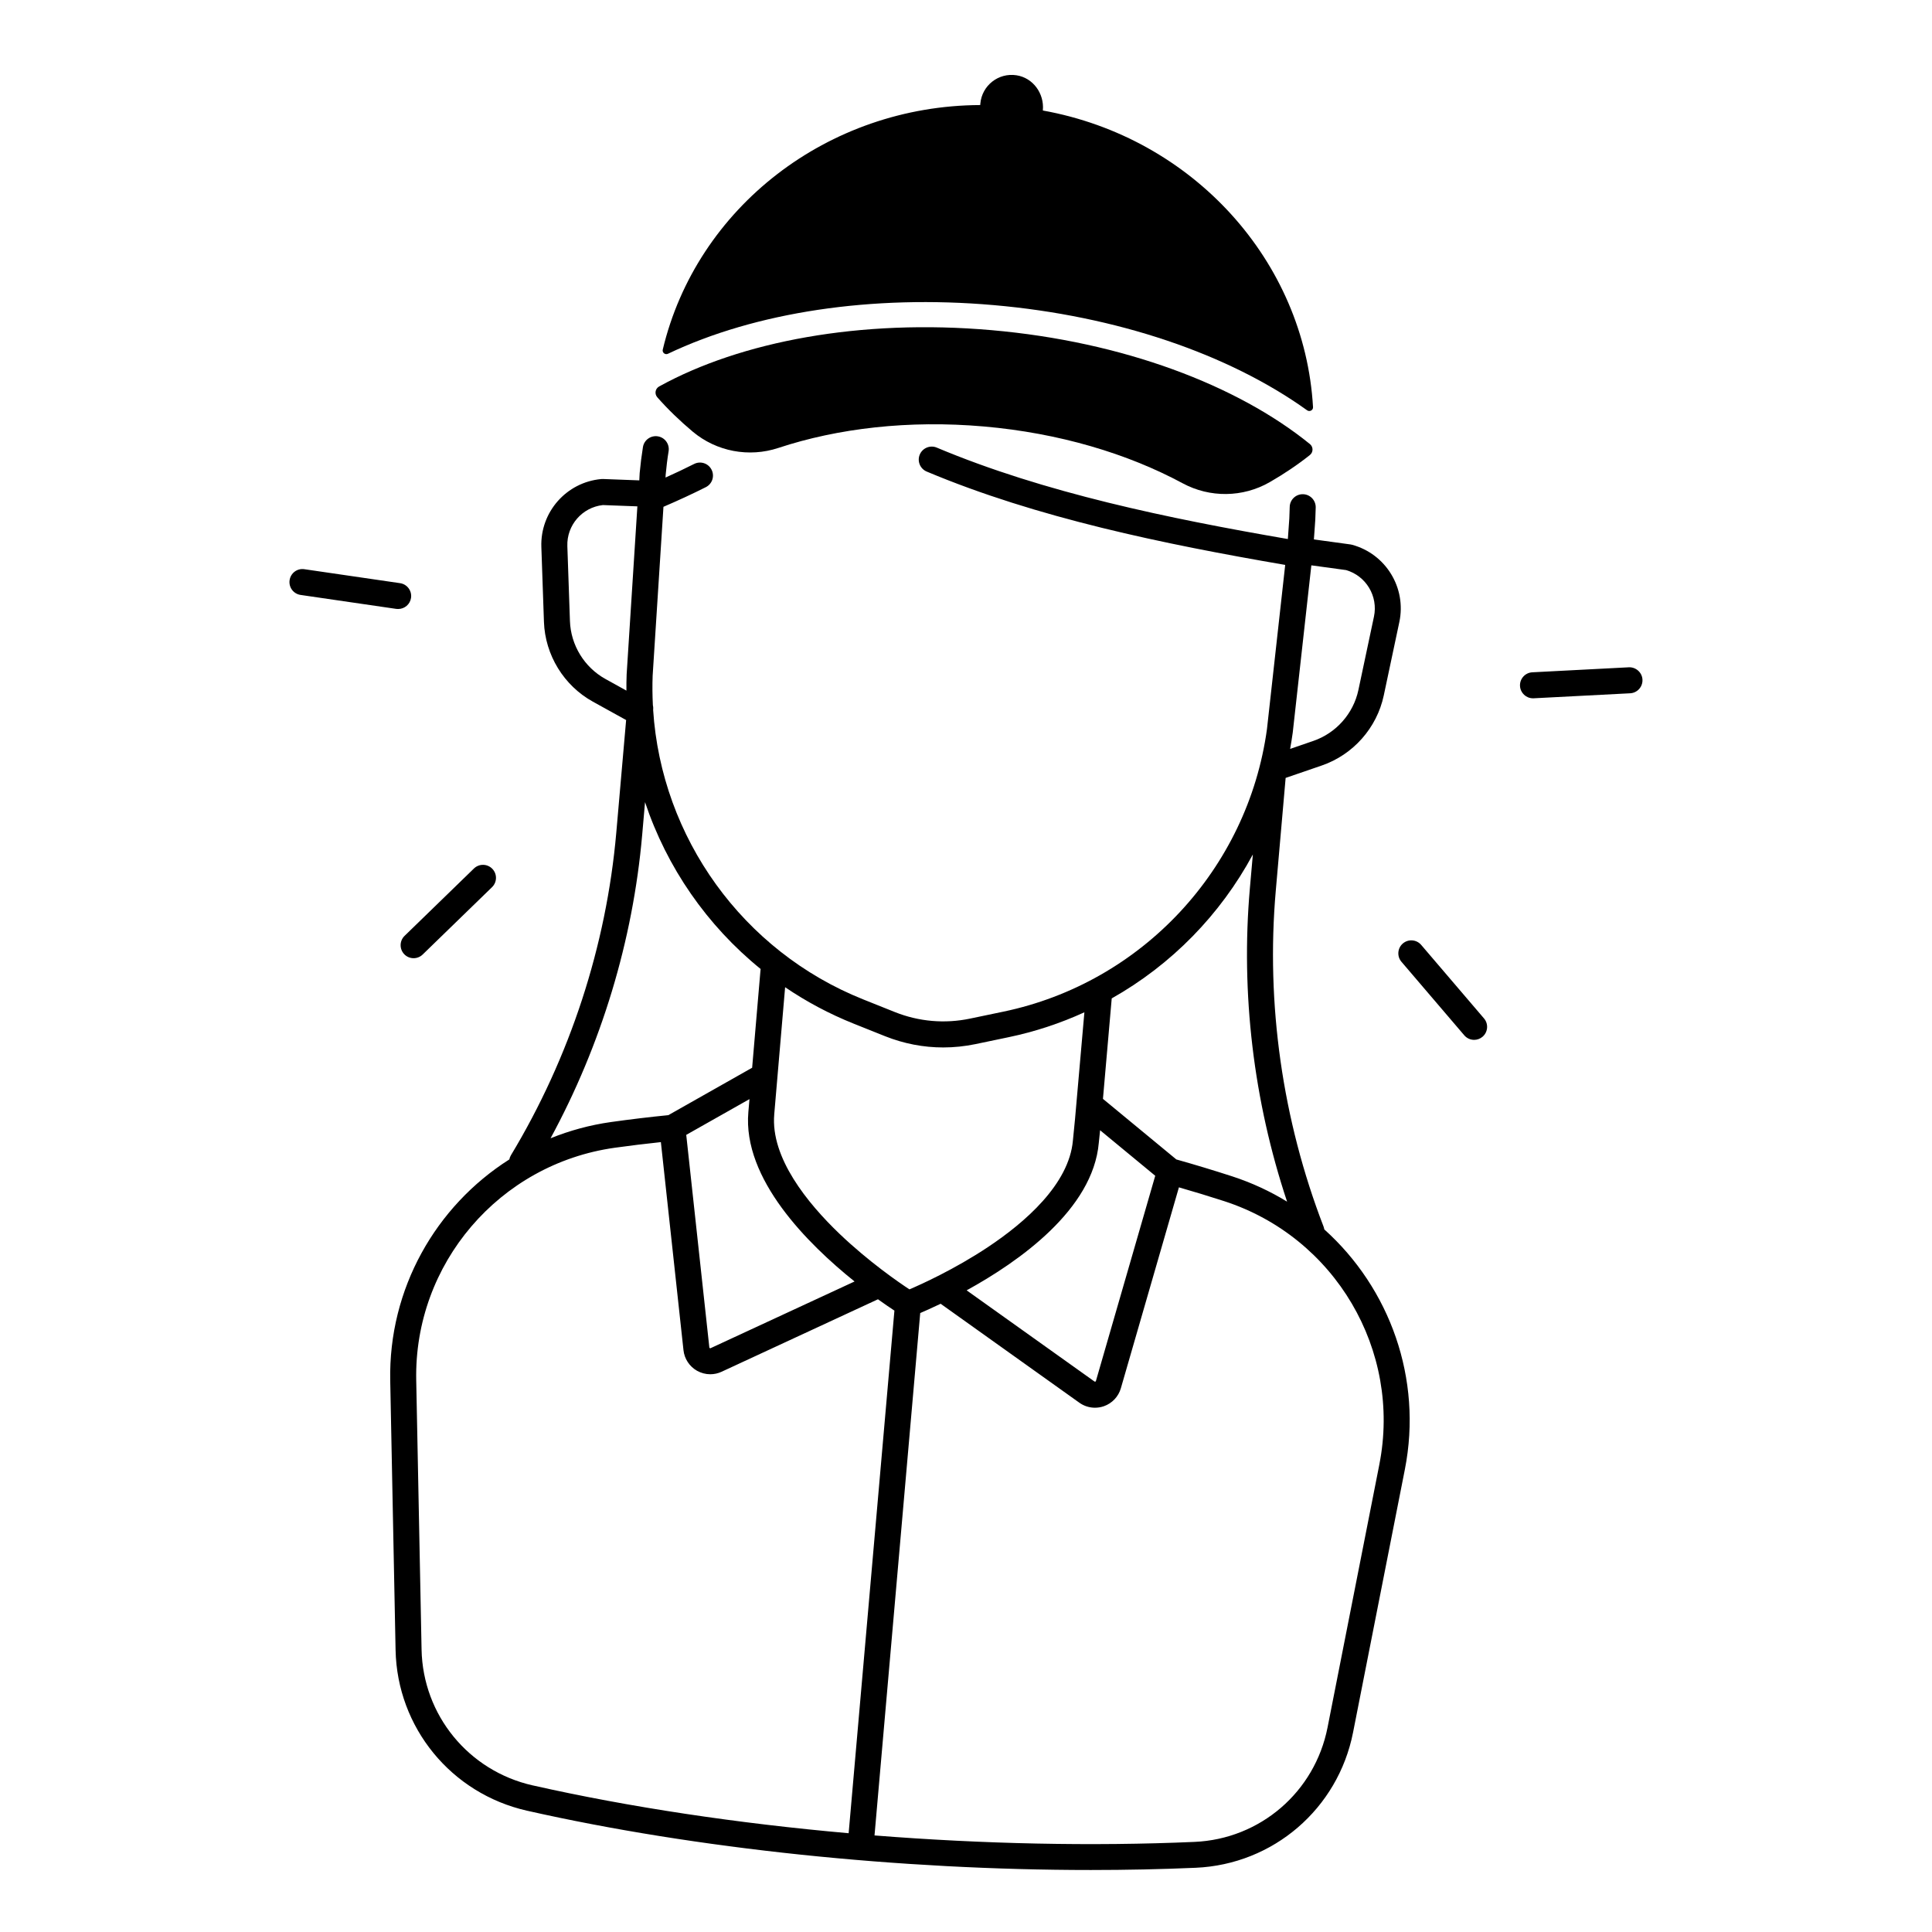 <?xml version="1.0" encoding="UTF-8"?>
<!-- Uploaded to: ICON Repo, www.svgrepo.com, Generator: ICON Repo Mixer Tools -->
<svg fill="#000000" width="800px" height="800px" version="1.1" viewBox="144 144 512 512" xmlns="http://www.w3.org/2000/svg">
 <g>
  <path d="m327.59 258.4c6.297 5.266 14.887 6.887 22.68 4.309 15.742-5.207 34.547-7.43 54.484-5.688 19.938 1.742 38.062 7.191 52.664 15.055 7.223 3.887 15.949 3.789 23.066-0.297 3.816-2.195 7.379-4.594 10.637-7.184 0.945-0.746 0.945-2.156 0.02-2.914-19.188-15.586-49.523-27.141-84.387-30.188-34.715-3.039-66.469 3-88.066 14.918-1.055 0.582-1.289 1.969-0.492 2.875 2.812 3.188 5.953 6.227 9.395 9.113z"/>
  <path d="m575.66 320.84-25.586 1.328c-1.898 0.098-3.356 1.723-3.258 3.621 0.098 1.84 1.613 3.266 3.434 3.266h0.176l25.586-1.328c1.898-0.098 3.356-1.723 3.258-3.621-0.09-1.895-1.75-3.352-3.609-3.266z"/>
  <path d="m520.63 394.41c-1.238-1.445-3.406-1.613-4.852-0.383-1.445 1.23-1.613 3.414-0.383 4.852l16.648 19.484c0.68 0.797 1.645 1.211 2.617 1.211 0.789 0 1.586-0.277 2.234-0.828 1.445-1.238 1.613-3.414 0.383-4.852z"/>
  <path d="m251.14 396.89c0.68 0.699 1.574 1.043 2.469 1.043 0.867 0 1.73-0.324 2.402-0.973l18.383-17.852c1.367-1.328 1.398-3.504 0.07-4.871-1.328-1.367-3.504-1.398-4.871-0.07l-18.383 17.852c-1.359 1.328-1.387 3.5-0.07 4.871z"/>
  <path d="m249.52 305.39c1.684 0 3.16-1.23 3.406-2.941 0.277-1.879-1.023-3.633-2.914-3.906l-25.359-3.699c-1.891-0.285-3.633 1.023-3.906 2.914-0.277 1.879 1.023 3.633 2.914 3.906l25.359 3.699c0.164 0.016 0.332 0.027 0.5 0.027z"/>
  <path d="m321.02 237.75c23.164-11.031 54.043-15.715 86.328-12.891 32.441 2.832 62.148 12.879 83.051 27.875 0.668 0.48 1.613-0.02 1.566-0.836-2.215-38.672-31.785-71.438-71.605-78.613l0.012-0.098c0.383-4.418-2.609-8.57-6.996-9.238-4.801-0.738-9.16 2.734-9.574 7.508l-0.031 0.383c-40.414 0.148-75.18 27.207-84.133 64.816-0.191 0.797 0.645 1.449 1.383 1.094z"/>
  <path d="m494.95 469.8c-0.039-0.246-0.098-0.492-0.188-0.727-10.914-28.281-15.293-59.078-12.664-89.082l2.609-29.836 9.566-3.285c8.316-2.856 14.621-9.977 16.441-18.578l4.121-19.434c1.93-9.062-3.57-18.055-12.516-20.488-0.148-0.039-0.285-0.07-0.434-0.09l-9.691-1.328 0.148-2.035c0.188-2.125 0.297-4.301 0.336-6.445 0.031-1.898-1.484-3.473-3.387-3.504h-0.059c-1.879 0-3.414 1.504-3.445 3.387-0.031 1.988-0.137 3.996-0.316 6.012l-0.176 2.481c-31.664-5.461-64.609-12.27-93.039-24.227-1.75-0.738-3.769 0.09-4.508 1.84-0.738 1.75 0.09 3.769 1.84 4.508 29.207 12.281 62.789 19.199 95.004 24.738l-4.832 43.504c-5.098 37.145-33.18 67.246-69.883 74.891l-8.816 1.84c-6.691 1.398-13.578 0.797-19.926-1.742l-8.363-3.344c-31.98-12.773-53.5-42.941-55.684-76.734l0.02-0.176c0.031-0.375-0.012-0.727-0.09-1.082-0.129-2.59-0.156-5.195-0.059-7.812l2.863-44.742c3.938-1.691 7.703-3.434 11.227-5.207 1.703-0.855 2.383-2.922 1.523-4.625-0.855-1.703-2.922-2.383-4.625-1.523-2.41 1.211-4.949 2.422-7.578 3.602l0.039-0.746c0.188-2.066 0.441-4.164 0.777-6.219 0.305-1.879-0.965-3.652-2.844-3.957-1.879-0.305-3.652 0.965-3.957 2.844-0.363 2.242-0.648 4.527-0.855 6.789 0 0.039-0.012 0.078-0.012 0.117l-0.098 1.918-9.633-0.363c-0.148-0.012-0.297 0-0.441 0.012-9.23 0.836-16.207 8.738-15.883 17.996l0.688 19.855c0.305 8.789 5.273 16.895 12.969 21.145l8.809 4.871-2.609 29.855c-2.629 29.992-12.281 59.562-27.938 85.512-0.207 0.344-0.336 0.707-0.402 1.074-19.504 12.379-32.051 34.281-31.566 58.625l1.418 71.391c0.414 20.527 14.73 38.043 34.832 42.578 44.801 10.117 98.91 15.715 149.42 15.715 9.418 0 18.707-0.195 27.789-0.59 20.574-0.895 37.719-15.656 41.703-35.875l13.727-69.688c4.742-24.078-4.004-48.039-21.355-63.613zm-8.352-131.73 4.922-44.25 9.211 1.258c5.293 1.543 8.531 6.926 7.379 12.348l-4.121 19.434c-1.328 6.25-5.902 11.414-11.945 13.492l-6.148 2.117c0.258-1.457 0.504-2.922 0.703-4.398zm-47.98 70.516c15.824-8.914 28.801-22.188 37.402-38.148l-0.789 8.953c-2.441 27.848 0.973 56.363 9.859 83.059-4.477-2.746-9.34-5.008-14.523-6.699-4.922-1.594-9.898-3.102-14.828-4.488l-19.445-16.051zm-3.082 34.941 14.613 12.062-15.723 54.395c-0.012 0.039-0.039 0.117-0.156 0.156-0.117 0.039-0.188-0.012-0.227-0.031l-33.871-24.156c13.875-7.625 33.477-21.41 35.02-39.086zm-86.355-4.231 2.883-33.672c5.609 3.809 11.68 7.055 18.145 9.645l8.363 3.344c4.941 1.969 10.145 2.973 15.391 2.973 2.832 0 5.688-0.297 8.5-0.875l8.816-1.84c7.027-1.465 13.746-3.699 20.094-6.602l-2.117 24.129-0.355 4.055-0.57 5.785c-1.023 11.641-12.793 21.777-22.484 28.23-8.945 5.953-17.832 9.949-20.84 11.227-2.746-1.801-10.805-7.332-18.578-14.77-8.418-8.074-18.258-20.109-17.246-31.629zm21.285 44.309-38.141 17.672c-0.039 0.02-0.109 0.051-0.227-0.012-0.109-0.059-0.117-0.148-0.117-0.188l-6.121-56.324 16.758-9.477-0.297 3.426c-1.555 17.742 15.777 34.984 28.145 44.902zm-66.008-159.66c-5.59-3.09-9.199-8.973-9.418-15.359l-0.688-19.855c-0.195-5.539 3.926-10.281 9.418-10.883l9.141 0.344-2.844 44.527c-0.059 1.438-0.07 2.875-0.059 4.301zm9.723 41.348 0.758-8.719c5.777 17.309 16.414 32.688 30.641 44.223-0.012 0.059-0.031 0.109-0.031 0.168l-2.223 25.996-22.207 12.566c-5.039 0.5-10.137 1.113-15.164 1.82-5.617 0.789-10.992 2.262-16.051 4.309 13.465-24.816 21.828-52.395 24.277-80.363zm-29 251.86c-17.004-3.836-29.117-18.637-29.461-35.996l-1.418-71.391c-0.609-30.809 22.004-57.289 52.605-61.598 4.062-0.57 8.156-1.062 12.23-1.496l5.992 55.152c0.246 2.281 1.586 4.309 3.582 5.441 1.082 0.609 2.293 0.926 3.512 0.926 1.023 0 2.047-0.215 3-0.66l41.445-19.207c1.852 1.328 3.344 2.344 4.359 3l-12.129 138.5c-29.34-2.598-58.074-6.887-83.719-12.676zm224.36-85.047-13.727 69.688c-3.367 17.102-17.859 29.57-35.246 30.328-27.148 1.191-56.176 0.551-84.812-1.711l12.113-138.44c1.199-0.512 3.07-1.34 5.41-2.461l36.762 26.223c1.219 0.875 2.676 1.328 4.144 1.328 0.789 0 1.574-0.129 2.344-0.395 2.184-0.758 3.867-2.539 4.508-4.754l15.391-53.254c4.004 1.152 8.02 2.371 11.996 3.66 29.398 9.547 47.07 39.559 41.117 69.785z"/>
 </g>
</svg>